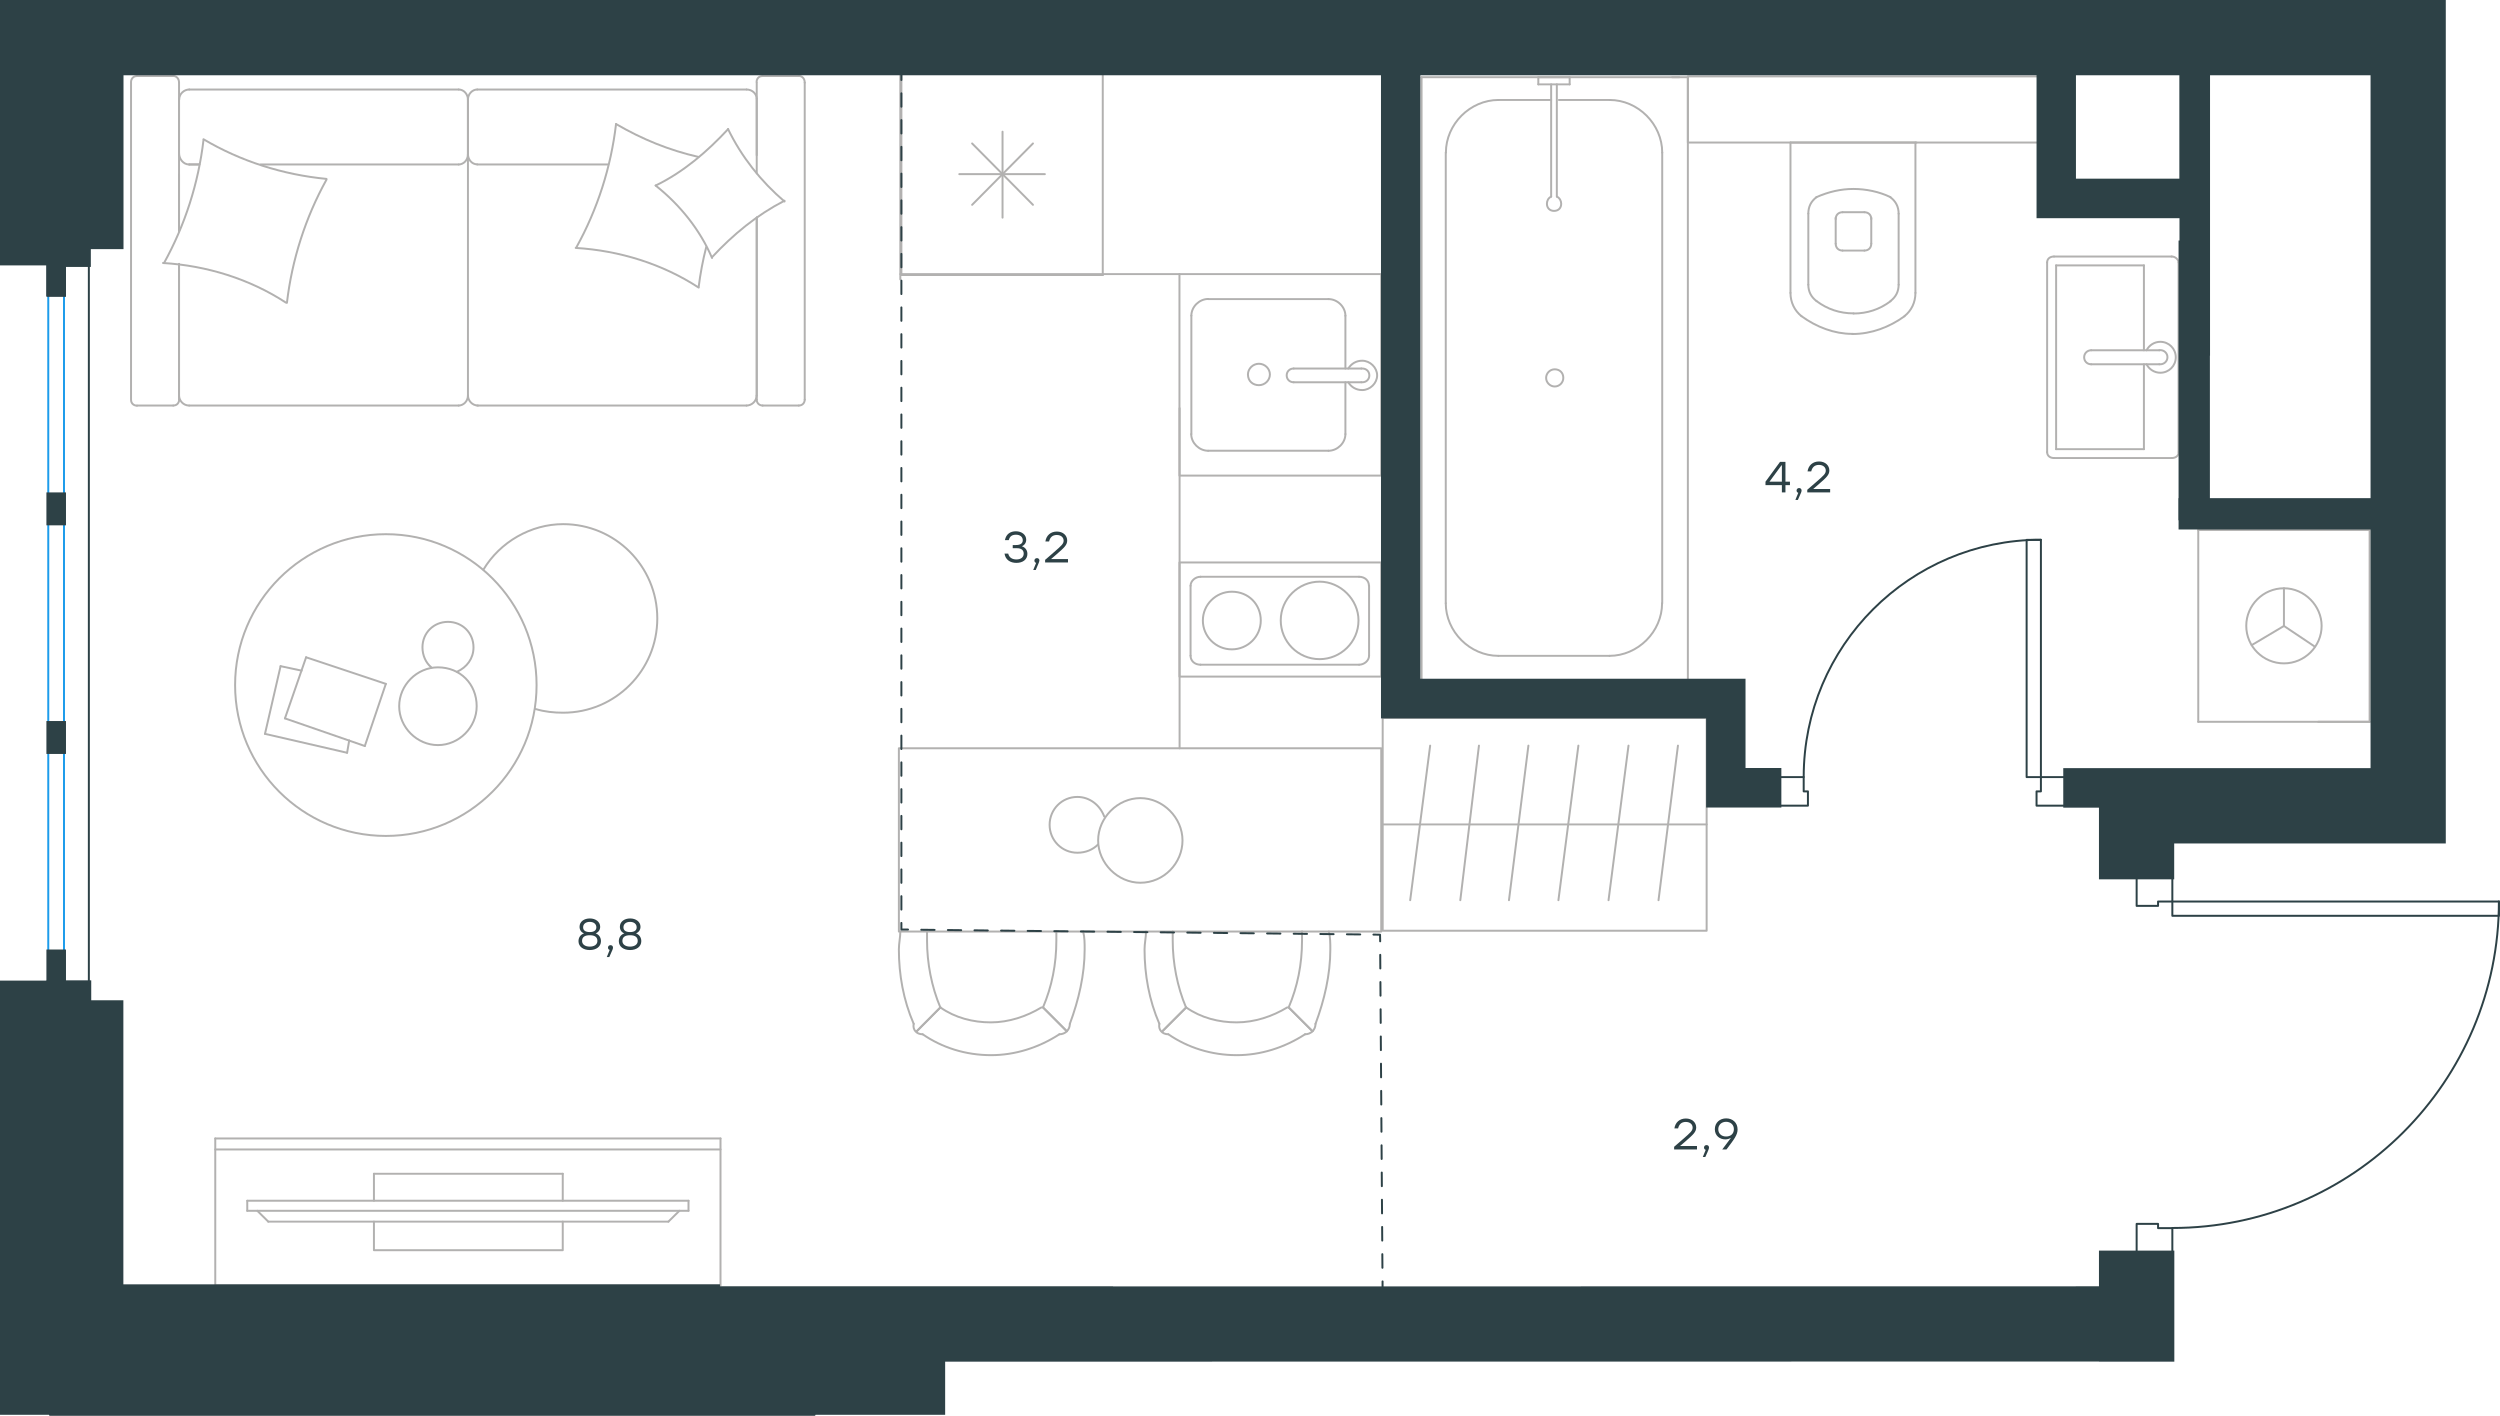 <?xml version="1.0" encoding="utf-8"?>
<!-- Generator: Adobe Illustrator 26.5.0, SVG Export Plug-In . SVG Version: 6.00 Build 0)  -->
<svg version="1.1" id="Слой_1" xmlns="http://www.w3.org/2000/svg" xmlns:xlink="http://www.w3.org/1999/xlink" x="0px" y="0px"
	 viewBox="0 0 1890.7 1070.8" style="enable-background:new 0 0 1890.7 1070.8;" xml:space="preserve">
<style type="text/css">
	.st0{fill:none;stroke:#B2B1B0;stroke-width:1.5;stroke-linecap:round;stroke-linejoin:round;stroke-miterlimit:22.926;}
	.st1{fill:none;stroke:#1D9CEB;stroke-width:1.5;stroke-linecap:round;stroke-linejoin:round;stroke-miterlimit:22.926;}
	.st2{fill:none;stroke:#2D4146;stroke-width:1.5;stroke-linecap:round;stroke-linejoin:round;stroke-miterlimit:22.926;}
	.st3{fill:none;stroke:#2D4146;stroke-width:1.5;stroke-linecap:round;stroke-linejoin:round;}
	.st4{fill:none;stroke:#2D4146;stroke-width:1.5;stroke-linecap:round;stroke-linejoin:round;stroke-dasharray:10.29,10.29;}
	.st5{fill:none;stroke:#2D4146;stroke-width:1.5;stroke-linecap:round;stroke-linejoin:round;stroke-dasharray:10.06,10.06;}
	.st6{fill:none;stroke:#2D4146;stroke-width:1.5;stroke-linecap:round;stroke-linejoin:round;stroke-dasharray:10.12,10.12;}
	.st7{fill:#2D4146;}
</style>
<g>
	<rect x="679.8" y="565.9" class="st0" width="364.8" height="138.6"/>
	<path class="st0" d="M897.1,761.9c11.2,7.9,24.7,11.3,38.2,11.3c13.5,0,27-4.5,38.2-11.3"/>
	<path class="st0" d="M866.7,704.5c0,4.5-1.1,9-1.1,13.5c0,19.1,3.4,38.3,11.2,56.3"/>
	<path class="st0" d="M994.9,774.3c6.7-18,11.2-37.1,11.2-56.3c0-4.5,0-9-1.1-13.5"/>
	<path class="st0" d="M886.9,704.5c0,2.3,0,4.5,0,6.8c0,16.9,3.4,34.9,10.1,50.7"/>
	<path class="st0" d="M974.6,761.9c6.7-15.8,10.1-32.6,10.1-50.7c0-2.2,0-4.5,0-6.8"/>
	<path class="st0" d="M883.6,782.2c14.6,10.1,32.6,15.8,51.7,15.8c18,0,36-5.6,51.7-15.8"/>
	<line class="st0" x1="897.1" y1="761.9" x2="879.1" y2="779.9"/>
	<line class="st0" x1="974.6" y1="761.9" x2="992.6" y2="779.9"/>
	<line class="st0" x1="897.1" y1="761.9" x2="879.1" y2="779.9"/>
	<line class="st0" x1="974.6" y1="761.9" x2="992.6" y2="779.9"/>
	<path class="st0" d="M987,782.2c4.5,0,7.9-3.4,7.9-7.9"/>
	<path class="st0" d="M876.8,774.3c-0.9,4.5,2.2,7.9,6.7,7.9"/>
	<path class="st0" d="M711.2,761.9c11.2,7.9,24.7,11.3,38.2,11.3c13.5,0,27-4.5,38.2-11.3"/>
	<path class="st0" d="M680.9,704.5c0,4.5-1.1,9-1.1,13.5c0,19.1,3.4,38.3,11.2,56.3"/>
	<path class="st0" d="M809.1,774.3c6.7-18,11.2-37.1,11.2-56.3c0-4.5,0-9-1.1-13.5"/>
	<path class="st0" d="M701.1,704.5c0,2.3,0,4.5,0,6.8c0,16.9,3.4,34.9,10.1,50.7"/>
	<path class="st0" d="M788.8,761.9c6.7-15.8,10.1-32.6,10.1-50.7c0-2.2,0-4.5,0-6.8"/>
	<path class="st0" d="M697.8,782.2c14.6,10.1,32.6,15.8,51.7,15.8c18,0,36-5.6,51.7-15.8"/>
	<line class="st0" x1="711.2" y1="761.9" x2="693.3" y2="779.9"/>
	<line class="st0" x1="788.8" y1="761.9" x2="806.8" y2="779.9"/>
	<line class="st0" x1="711.2" y1="761.9" x2="693.3" y2="779.9"/>
	<line class="st0" x1="788.8" y1="761.9" x2="806.8" y2="779.9"/>
	<path class="st0" d="M801.2,782.2c4.5,0,7.9-3.4,7.9-7.9"/>
	<path class="st0" d="M691,774.3c-0.9,4.5,2.2,7.9,6.7,7.9"/>
	<path class="st0" d="M894.3,635.6c0-17.2-14.8-32-31.9-32c-17.1,0-31.9,14.8-31.9,32c0,17.2,14.8,32,31.9,32
		C880.2,667.6,894.3,652.8,894.3,635.6z"/>
	<path class="st0" d="M830.4,638.7c-3.9,3.9-9.3,6.2-15.6,6.2c-11.7,0-21-9.4-21-21.1s9.3-21.1,21-21.1c9.3,0,17.1,6.2,20.3,14.8"/>
</g>
<g>
	<line class="st0" x1="197" y1="124.4" x2="346.9" y2="124.4"/>
	<line class="st0" x1="604.1" y1="306.7" x2="576.7" y2="306.7"/>
	<line class="st0" x1="564.6" y1="306.7" x2="360.9" y2="306.7"/>
	<line class="st0" x1="135.4" y1="174.7" x2="135.4" y2="132"/>
	<line class="st0" x1="135.4" y1="299.1" x2="135.4" y2="199.6"/>
	<line class="st0" x1="572.3" y1="299.1" x2="572.3" y2="164.5"/>
	<line class="st0" x1="353.9" y1="117.4" x2="353.9" y2="74.7"/>
	<line class="st0" x1="360.9" y1="124.4" x2="460" y2="124.4"/>
	<line class="st0" x1="103.6" y1="57.5" x2="131" y2="57.5"/>
	<line class="st0" x1="353.9" y1="74.7" x2="353.9" y2="117.4"/>
	<line class="st0" x1="564.6" y1="67.7" x2="360.9" y2="67.7"/>
	<line class="st0" x1="572.3" y1="164.5" x2="572.3" y2="302.2"/>
	<line class="st0" x1="346.9" y1="306.7" x2="143.1" y2="306.7"/>
	<line class="st0" x1="131" y1="306.7" x2="103.6" y2="306.7"/>
	<line class="st0" x1="143.1" y1="124.4" x2="150.7" y2="124.4"/>
	<line class="st0" x1="135.4" y1="62.5" x2="135.4" y2="174.7"/>
	<line class="st0" x1="143.1" y1="124.4" x2="150.7" y2="124.4"/>
	<line class="st0" x1="135.4" y1="74.7" x2="135.4" y2="117.4"/>
	<line class="st0" x1="353.9" y1="74.7" x2="353.9" y2="117.4"/>
	<line class="st0" x1="346.9" y1="67.7" x2="143.1" y2="67.7"/>
	<line class="st0" x1="135.4" y1="199.6" x2="135.4" y2="302.2"/>
	<line class="st0" x1="608.6" y1="62.5" x2="608.6" y2="302.2"/>
	<line class="st0" x1="576.7" y1="57.5" x2="604.1" y2="57.5"/>
	<line class="st0" x1="572.3" y1="131.1" x2="572.3" y2="62.5"/>
	<line class="st0" x1="353.9" y1="117.4" x2="353.9" y2="299.1"/>
	<line class="st0" x1="572.3" y1="117.4" x2="572.3" y2="74.7"/>
	<path class="st0" d="M135.4,62.5c0-3.6-2.5-5.1-4.5-5.1"/>
	<path class="st0" d="M572.3,302.2c0,3.2,2.5,4.5,4.5,4.5"/>
	<path class="st0" d="M576.7,57.5c-3.2,0-4.5,2.5-4.5,4.5"/>
	<path class="st0" d="M346.9,124.4c3.5,0,7-3.2,7-7.6"/>
	<path class="st0" d="M572.3,74.7c0-3.5-3.2-7-7.6-7"/>
	<path class="st0" d="M143.1,67.7c-3.8,0-7.6,3.2-7.6,7.6"/>
	<path class="st0" d="M346.9,306.7c3.5,0,7-3.2,7-7.6"/>
	<path class="st0" d="M353.9,75.3c0-3.8-2.9-7.6-7-7.6"/>
	<path class="st0" d="M353.9,299.1c0,3.8,3.2,7.6,7.6,7.6"/>
	<path class="st0" d="M103.6,57.5c-3.2,0-4.5,2.6-4.5,4.5v240.3c0,3.2,2.5,4.5,4.5,4.5"/>
	<path class="st0" d="M360.9,67.7c-3.5,0-7,3.2-7,7.6"/>
	<path class="st0" d="M604.1,306.7c3.2,0,4.5-2.5,4.5-4.5"/>
	<path class="st0" d="M135.4,299.1c0,3.8,3.2,7.6,7.6,7.6"/>
	<path class="st0" d="M131,306.7c3.2,0,4.5-2.5,4.5-4.5"/>
	<path class="st0" d="M564.6,306.7c3.8,0,7.6-3.2,7.6-7.6"/>
	<path class="st0" d="M135.4,115.9c0,4.2,3.2,8.5,7.6,8.5"/>
	<path class="st0" d="M353.9,116.7c0,3.8,2.9,7.6,7,7.6"/>
	<path class="st0" d="M608.6,62.5c0-3.6-2.5-5.1-4.5-5.1"/>
	<path class="st0" d="M246.9,135.9c-15.9,28.7-26.1,60.6-29.9,93.1"/>
	<path class="st0" d="M593.3,151.8c-21,10.8-38.8,25.5-54.8,42.7"/>
	<path class="st0" d="M538.5,195.1c-8.9-21-24.2-40.2-42.7-54.8"/>
	<path class="st0" d="M216.3,228.9c-27.4-17.9-59.9-28-93-30"/>
	<path class="st0" d="M436,186.9c15.9-28.7,26.1-60.6,29.9-93.1"/>
	<path class="st0" d="M465.9,93.8c19.7,11.5,40.1,19.8,62.4,24.9"/>
	<path class="st0" d="M528.4,217.5c-27.4-17.9-59.9-28-93-30"/>
	<path class="st0" d="M124,199c15.9-28.7,26.1-60.6,29.9-93.1"/>
	<path class="st0" d="M153.9,105.3c28,16.6,59.9,26.8,93,30"/>
	<path class="st0" d="M495.9,140.3c21-10.2,38.8-25.5,54.8-42.7"/>
	<path class="st0" d="M534.1,186.9c-2.5,9.6-4.5,20.4-5.7,30"/>
	<path class="st0" d="M550.6,97.6c10.2,21,24.8,39.5,42.7,54.8"/>
</g>
<g>
	<g>
		<line class="st0" x1="544.9" y1="869.3" x2="162.8" y2="869.3"/>
		<polyline class="st0" points="162.8,861 162.8,972.2 544.9,972.2 544.9,861 		"/>
		<line class="st0" x1="544.9" y1="861" x2="162.8" y2="861"/>
	</g>
	<g>
		<polyline class="st0" points="282.8,923.9 282.8,945.5 425.6,945.5 425.6,923.9 		"/>
		<line class="st0" x1="425.6" y1="908.1" x2="425.6" y2="887.7"/>
		<line class="st0" x1="425.6" y1="887.7" x2="282.8" y2="887.7"/>
		<line class="st0" x1="282.8" y1="887.7" x2="282.8" y2="908.1"/>
		<line class="st0" x1="520.7" y1="908.1" x2="520.7" y2="915.7"/>
		<line class="st0" x1="202.9" y1="923.9" x2="194.6" y2="915.7"/>
		<line class="st0" x1="513.8" y1="915.7" x2="505.5" y2="923.9"/>
		<line class="st0" x1="187" y1="915.7" x2="520.7" y2="915.7"/>
		<line class="st0" x1="520.7" y1="908.1" x2="187" y2="908.1"/>
		<line class="st0" x1="187" y1="908.1" x2="187" y2="915.7"/>
		<line class="st0" x1="505.5" y1="923.9" x2="202.9" y2="923.9"/>
	</g>
</g>
<g>
	<line class="st0" x1="1449.4" y1="107.8" x2="1354.1" y2="107.8"/>
	<g>
		<line class="st0" x1="1448.6" y1="221.5" x2="1448.6" y2="107.8"/>
		<line class="st0" x1="1367.6" y1="161.6" x2="1367.6" y2="215.3"/>
		<line class="st0" x1="1435.9" y1="215.3" x2="1435.9" y2="161.6"/>
		<line class="st0" x1="1388.3" y1="164.7" x2="1388.3" y2="184.3"/>
		<line class="st0" x1="1415.2" y1="184.3" x2="1415.2" y2="164.7"/>
		<line class="st0" x1="1410" y1="160.5" x2="1393.5" y2="160.5"/>
		<line class="st0" x1="1354.1" y1="107.8" x2="1354.1" y2="221.5"/>
		<line class="st0" x1="1393.5" y1="189.5" x2="1410" y2="189.5"/>
		<path class="st0" d="M1362.4,239.1c11.4,8.3,24.9,13.4,38.3,13.4c0,0,0,0,1,0"/>
		<path class="st0" d="M1393.5,160.5c-3.1,0-5.2,2.1-5.2,5.2"/>
		<path class="st0" d="M1373.8,149.1c-4.1,3.1-6.2,7.2-6.2,12.4"/>
		<path class="st0" d="M1388.3,184.3c0,3.1,2.1,5.2,5.2,5.2"/>
		<path class="st0" d="M1373.8,227.7c8.3,6.2,17.6,9.3,28,9.3"/>
		<path class="st0" d="M1410,189.5c3.1,0,5.2-2.1,5.2-5.2"/>
		<path class="st0" d="M1415.2,165.7c0-3.1-2.1-5.2-5.2-5.2"/>
		<path class="st0" d="M1435.9,161.6c0-5.2-2.1-9.3-6.2-12.4"/>
		<path class="st0" d="M1429.7,149.1c-8.3-4.1-18.6-6.2-28-6.2s-18.6,2.1-28,6.2"/>
		<path class="st0" d="M1429.7,227.7c4.1-3.1,6.2-7.2,6.2-12.4"/>
		<path class="st0" d="M1400.9,252.6L1400.9,252.6c14.5,0,28-5.2,39.4-13.4"/>
		<path class="st0" d="M1354.1,221.5c0,7.2,3.1,13.4,8.3,17.6"/>
		<path class="st0" d="M1440.3,239.1c5.2-4.1,8.3-10.3,8.3-17.6"/>
		<path class="st0" d="M1401.8,237.1L1401.8,237.1c10.4,0,19.7-3.1,28-9.3"/>
		<path class="st0" d="M1367.6,215.3c0,5.2,2.1,9.3,6.2,12.4"/>
	</g>
	<rect x="1276.5" y="57.8" class="st0" width="265.1" height="50"/>
</g>
<g>
	<line class="st0" x1="1555" y1="200.7" x2="1621.4" y2="200.7"/>
	<line class="st0" x1="1621.4" y1="200.7" x2="1621.4" y2="264.9"/>
	<line class="st0" x1="1621.4" y1="275.5" x2="1621.4" y2="339.7"/>
	<line class="st0" x1="1555" y1="339.7" x2="1555" y2="200.7"/>
	<line class="st0" x1="1621.4" y1="339.7" x2="1555" y2="339.7"/>
	<line class="st0" x1="1647.6" y1="341.9" x2="1647.6" y2="198.5"/>
	<line class="st0" x1="1553.4" y1="346.4" x2="1642.5" y2="346.4"/>
	<line class="st0" x1="1548.2" y1="198.5" x2="1548.2" y2="341.9"/>
	<line class="st0" x1="1642.5" y1="194" x2="1553.4" y2="194"/>
	<path class="st0" d="M1553.4,194c-3.1,0-5.2,1.8-5.2,4.5"/>
	<path class="st0" d="M1548.2,341.9c0,2.7,2.1,4.5,5.2,4.5"/>
	<path class="st0" d="M1642.5,346.4c3.1,0,5.2-1.8,5.2-4.5"/>
	<path class="st0" d="M1647.6,198.5c0-1.8-2.1-4.5-5.2-4.5"/>
	<line class="st0" x1="1581.5" y1="275.5" x2="1633" y2="275.5"/>
	<line class="st0" x1="1633" y1="264.9" x2="1581.5" y2="264.9"/>
	<path class="st0" d="M1581.5,275.5L1581.5,275.5c-3,0-5.3-2.3-5.3-5.3c0-2.9,2.3-5.3,5.3-5.3h0"/>
	<path class="st0" d="M1623.4,264.9c2-3.9,6-6.4,10.4-6.4c6.5,0,11.7,5.2,11.7,11.7c0,6.5-5.2,11.7-11.7,11.7
		c-4.4,0-8.4-2.5-10.4-6.4"/>
	<path class="st0" d="M1633,264.9c0.3,0,0.5-0.1,0.8-0.1c3,0,5.4,2.4,5.4,5.3c0,3-2.4,5.4-5.4,5.4c-0.3,0-0.5,0-0.8,0"/>
</g>
<g>
	<line class="st0" x1="1179" y1="75.6" x2="1217.2" y2="75.6"/>
	<line class="st0" x1="1133.3" y1="75.6" x2="1173.1" y2="75.6"/>
	<line class="st0" x1="1257.1" y1="115.4" x2="1257.1" y2="456.2"/>
	<line class="st0" x1="1217.2" y1="496" x2="1133.3" y2="496"/>
	<line class="st0" x1="1075.1" y1="514.3" x2="1075.1" y2="58.4"/>
	<line class="st0" x1="1276.5" y1="514.3" x2="1075.1" y2="514.3"/>
	<line class="st0" x1="1093.4" y1="456.2" x2="1093.4" y2="115.4"/>
	<line class="st0" x1="1276.5" y1="58.4" x2="1276.5" y2="514.3"/>
	<line class="st0" x1="1075.1" y1="58.4" x2="1276.5" y2="58.4"/>
	<path class="st0" d="M1217.2,496c21.5,0,39.8-18.3,39.8-39.8"/>
	<path class="st0" d="M1133.3,75.6c-21.5,0-39.8,18.3-39.8,39.8"/>
	<path class="st0" d="M1093.4,456.2c0,21.5,18.3,39.8,39.8,39.8"/>
	<path class="st0" d="M1257.1,115.4c0-21.5-18.3-39.8-39.8-39.8"/>
	<line class="st0" x1="1264.6" y1="58.4" x2="1270" y2="58.4"/>
	<line class="st0" x1="1177.4" y1="63.8" x2="1177.4" y2="148.7"/>
	<line class="st0" x1="1173.1" y1="148.7" x2="1173.1" y2="63.8"/>
	<line class="st0" x1="1163.4" y1="58.4" x2="1187.1" y2="58.4"/>
	<line class="st0" x1="1187.1" y1="58.4" x2="1187.1" y2="63.8"/>
	<line class="st0" x1="1187.1" y1="63.8" x2="1163.4" y2="63.8"/>
	<line class="st0" x1="1163.4" y1="63.8" x2="1163.4" y2="58.4"/>
	<path class="st0" d="M1173.1,148.7c-2.2,1.1-3.2,3.2-3.2,5.4c0,3.2,2.2,5.4,5.4,5.4c3.2,0,5.4-2.1,5.4-5.4c0-2.1-1.1-4.3-3.2-5.4"
		/>
	<path class="st0" d="M1175.8,279.3c-3.6,0-6.5,3-6.5,6.5s3,6.5,6.5,6.5c3.6,0,6.5-3,6.5-6.5
		C1182.3,281.7,1179.4,279.3,1175.8,279.3z"/>
</g>
<g>
	<line class="st0" x1="1792.1" y1="400.8" x2="1662.5" y2="400.8"/>
	<g>
		<line class="st0" x1="1662.5" y1="545.9" x2="1662.5" y2="400.8"/>
		<line class="st0" x1="1753.2" y1="545.9" x2="1792.1" y2="545.9"/>
		<line class="st0" x1="1662.5" y1="545.9" x2="1792.1" y2="545.9"/>
		<line class="st0" x1="1727.3" y1="473.4" x2="1750.6" y2="489"/>
		<line class="st0" x1="1727.3" y1="473.4" x2="1727.3" y2="444.9"/>
		<line class="st0" x1="1727.3" y1="473.4" x2="1702.9" y2="487.9"/>
		<path class="st0" d="M1727.3,444.9c-15.7,0-28.5,12.8-28.5,28.4c0,15.7,12.8,28.4,28.5,28.4c15.7,0,28.5-12.8,28.5-28.4
			C1755.8,458.3,1743,444.9,1727.3,444.9z"/>
		<line class="st0" x1="1792.1" y1="545.9" x2="1792.1" y2="400.7"/>
	</g>
</g>
<g>
	<line class="st0" x1="834" y1="55.5" x2="834" y2="208"/>
	<line class="st0" x1="758.2" y1="99.6" x2="758.2" y2="164.6"/>
	<line class="st0" x1="735.2" y1="154.9" x2="781.2" y2="108.5"/>
	<line class="st0" x1="735.2" y1="108.5" x2="781.2" y2="154.9"/>
	<line class="st0" x1="725.5" y1="131.7" x2="790.2" y2="131.7"/>
	<line class="st0" x1="834" y1="208" x2="681.7" y2="208"/>
	<line class="st0" x1="681.7" y1="55.5" x2="681.7" y2="208"/>
	<line class="st0" x1="834" y1="55.5" x2="681.7" y2="55.5"/>
</g>
<g>
	<rect x="892" y="207.3" class="st0" width="152.6" height="152.4"/>
	<line class="st0" x1="978.4" y1="289.1" x2="1029.5" y2="289.1"/>
	<line class="st0" x1="1017.5" y1="278.7" x2="1017.5" y2="238.7"/>
	<line class="st0" x1="901" y1="238.7" x2="901" y2="328.3"/>
	<line class="st0" x1="1017.5" y1="328.3" x2="1017.5" y2="289.1"/>
	<line class="st0" x1="913.7" y1="340.9" x2="1004.7" y2="340.9"/>
	<line class="st0" x1="1029.5" y1="278.7" x2="978.4" y2="278.7"/>
	<line class="st0" x1="1004.7" y1="226.2" x2="913.7" y2="226.2"/>
	<path class="st0" d="M978.4,289.1L978.4,289.1c-3,0-5.3-2.2-5.3-5.2c0-3,2.3-5.2,5.3-5.2"/>
	<path class="st0" d="M1004.7,226.2c6.8,0,12.8,5.9,12.8,12.6"/>
	<path class="st0" d="M1019.7,278.7c2.3-3.7,6-5.9,10.5-5.9c6,0,11.3,5.2,11.3,11.1c0,5.9-5.3,11.1-11.3,11.1
		c-4.5,0-8.3-2.2-10.5-5.9"/>
	<path class="st0" d="M913.7,340.9c-6.8,0-12.8-5.9-12.8-12.6"/>
	<path class="st0" d="M1017.5,328.3c0,6.7-6,12.6-12.8,12.6"/>
	<path class="st0" d="M901,238.7c0-6.7,6-12.6,12.8-12.6"/>
	<path class="st0" d="M1029.5,278.7h0.8c3,0,5.3,2.2,5.3,5.2c0,3-2.3,5.2-5.3,5.2h-0.8"/>
	<path class="st0" d="M952.1,291.3c4.5,0,8.3-3.7,8.3-8.1c0-4.4-3.8-8.1-8.3-8.1c-4.5,0-8.3,3.7-8.3,8.1
		C943.8,288.3,947.6,291.3,952.1,291.3z"/>
</g>
<g>
	<path class="st0" d="M931.6,447.5c-12.1,0-21.9,9.8-21.9,21.8c0,12,9.8,21.8,21.9,21.8c12.1,0,21.9-9.8,21.9-21.8
		C953.5,457.2,944.4,447.5,931.6,447.5z"/>
	<path class="st0" d="M998,439.9c-15.8,0-29.4,12.8-29.4,29.3c0,15.8,12.8,29.3,29.4,29.3c15.8,0,29.4-12.8,29.4-29.3
		C1027.4,453.5,1013.8,439.9,998,439.9z"/>
	<line class="st0" x1="907.9" y1="436.2" x2="1027.8" y2="436.2"/>
	<path class="st0" d="M1027.8,436.2L1027.8,436.2c4.5,0,7.5,3,7.5,6.8"/>
	<path class="st0" d="M900.4,443L900.4,443c0-3.8,3.8-6.8,7.5-6.8"/>
	<g>
		<line class="st0" x1="1027.8" y1="502.7" x2="907.9" y2="502.7"/>
		<path class="st0" d="M907.9,502.7L907.9,502.7c-4.5,0-7.5-3-7.5-6.8"/>
		<path class="st0" d="M1035.4,495.9L1035.4,495.9c0,3.8-3.8,6.8-7.5,6.8"/>
	</g>
	<rect x="892" y="425.4" class="st0" width="152.6" height="86.3"/>
	<line class="st0" x1="1035.4" y1="443" x2="1035.4" y2="495.9"/>
	<line class="st0" x1="900.4" y1="495.9" x2="900.4" y2="443"/>
</g>
<line class="st0" x1="892" y1="207.3" x2="680.9" y2="207.3"/>
<line class="st0" x1="680.9" y1="211.3" x2="680.9" y2="55.5"/>
<g>
	<rect x="1045.7" y="542.9" class="st0" width="245" height="161"/>
	<line class="st0" x1="1045.7" y1="623.5" x2="1290.7" y2="623.5"/>
	<line class="st0" x1="1254.3" y1="680.8" x2="1269" y2="563.9"/>
	<line class="st0" x1="1216.5" y1="680.8" x2="1231.6" y2="563.9"/>
	<line class="st0" x1="1178.6" y1="680.8" x2="1193.7" y2="563.9"/>
	<line class="st0" x1="1141.2" y1="680.8" x2="1155.9" y2="563.9"/>
	<line class="st0" x1="1104.4" y1="680.8" x2="1118.5" y2="563.9"/>
	<line class="st0" x1="1066.5" y1="680.8" x2="1081.6" y2="563.9"/>
</g>
<line class="st0" x1="892.1" y1="565.9" x2="892.1" y2="308.7"/>
<g>
	<line class="st0" x1="200.4" y1="555" x2="212.2" y2="503.8"/>
	<line class="st0" x1="212.2" y1="503.8" x2="228.1" y2="507.2"/>
	<line class="st0" x1="264.1" y1="560" x2="262.5" y2="569.3"/>
	<line class="st0" x1="262.5" y1="569.3" x2="200.4" y2="555"/>
	<line class="st0" x1="215.5" y1="543.3" x2="231.5" y2="497.1"/>
	<line class="st0" x1="231.5" y1="497.1" x2="291.8" y2="517.2"/>
	<line class="st0" x1="291.8" y1="517.2" x2="275.9" y2="564.2"/>
	<line class="st0" x1="275.9" y1="564.2" x2="215.5" y2="543.3"/>
	<ellipse class="st0" cx="291.8" cy="518.1" rx="114" ry="114.1"/>
	<path class="st0" d="M331.2,504.7c-15.9,0-29.3,13.4-29.3,29.4c0,15.9,13.4,29.4,29.3,29.4c15.9,0,29.3-13.4,29.3-29.4
		C360.5,517.2,348,504.7,331.2,504.7z"/>
	<path class="st0" d="M326.2,504.7c-4.2-3.4-6.7-9.2-6.7-15.1c0-10.9,8.4-19.3,19.3-19.3c10.9,0,19.3,8.4,19.3,19.3
		c0,8.4-5,15.1-12.6,18.5"/>
	<path class="st0" d="M365.6,430.8c12.6-21,36-34.4,60.3-34.4c39.4,0,71.2,31.9,71.2,71.3c0,39.4-31.8,71.3-71.2,71.3
		c-7,0-14-0.7-20.9-2.8"/>
</g>
<line class="st1" x1="36.5" y1="212" x2="36.5" y2="747.6"/>
<line class="st1" x1="48.4" y1="212" x2="48.4" y2="747.6"/>
<path class="st2" d="M1543.5,408.2c-99.1,0-179.4,80.3-179.4,179.4"/>
<polygon class="st2" points="1367.3,609.3 1367.3,598.5 1364.1,598.5 1364.1,587.7 1345.7,587.7 1345.7,609.3 "/>
<polygon class="st2" points="1561.9,609.3 1561.9,587.7 1543.5,587.7 1543.5,598.5 1540.2,598.5 1540.2,609.3 "/>
<rect x="1532.7" y="408.3" class="st2" width="10.8" height="179.4"/>
<polyline class="st2" points="1345.7,582.3 1345.7,587.7 1345.7,609.3 1345.7,587.7 "/>
<polyline class="st2" points="1561.9,582.3 1561.9,587.7 1561.9,609.3 1561.9,587.7 "/>
<path class="st2" d="M1642.9,928.7c136.4,0,247-110.6,247-247"/>
<polygon class="st2" points="1615.9,925.6 1632.1,925.6 1632.1,928.8 1642.9,928.8 1642.9,947.2 1615.9,947.2 "/>
<polygon class="st2" points="1615.9,663.4 1642.9,663.4 1642.9,681.8 1632.1,681.8 1632.1,685.1 1615.9,685.1 "/>
<rect x="1642.9" y="681.8" class="st2" width="247" height="10.8"/>
<rect x="37.8" y="1026.8" class="st2" width="578.2" height="43.2"/>
<rect x="91.8" y="972.7" class="st2" width="451.3" height="54"/>
<line class="st2" x1="67.2" y1="200.5" x2="67.2" y2="819.9"/>
<rect x="36.5" y="200.5" class="st2" width="11.9" height="22"/>
<rect x="36.5" y="742.9" class="st2" width="31.1" height="15"/>
<rect x="36.5" y="187" class="st2" width="30.7" height="13.5"/>
<g>
	<g>
		<line class="st3" x1="1045.6" y1="974.1" x2="1045.6" y2="969.1"/>
		<line class="st4" x1="1045.5" y1="958.8" x2="1043.8" y2="717"/>
		<polyline class="st3" points="1043.8,711.9 1043.7,706.9 1038.7,706.8 		"/>
		<line class="st5" x1="1028.7" y1="706.7" x2="691.7" y2="703.1"/>
		<polyline class="st3" points="686.7,703 681.7,703 681.7,698 		"/>
		<line class="st6" x1="681.7" y1="687.9" x2="681.7" y2="65.5"/>
		<line class="st3" x1="681.7" y1="60.5" x2="681.7" y2="55.5"/>
	</g>
</g>
<rect x="35.1" y="372.4" class="st7" width="14.8" height="24.9"/>
<rect x="35.1" y="718.1" class="st7" width="14.8" height="24.9"/>
<rect x="35.1" y="545.3" class="st7" width="14.8" height="24.9"/>
<rect x="35.1" y="199.6" class="st7" width="14.8" height="24.9"/>
<polygon class="st7" points="1587.4,945.8 1587.4,972.8 841.8,972.9 841.8,972.8 544.5,972.8 544.5,971.3 93.3,971.3 93.3,756.5 
	69,756.5 69,741.4 35.1,741.4 35.1,741.6 0,741.6 0,1070 714.8,1070 714.8,1029.8 1587.4,1029.7 1587.4,1029.8 1644.4,1029.8 
	1644.4,945.8 "/>
<rect x="1647.6" y="181.9" class="st7" width="23.7" height="211.6"/>
<rect x="1736" y="288.4" transform="matrix(-1.836970e-16 1 -1 -1.836970e-16 2136.408 -1359.258)" class="st7" width="23.7" height="200.4"/>
<path class="st7" d="M0,0v200.7h35.1v1.2v22h14.8v-22h18.8v-13.5h24.7V56.9h951v486.4h245.9v67.4h56.9v-29.9h-27.1v-67.5h-245.9
	V56.9h466V165h108.1v104h23.1v-23.1v-189h121.4l0,189h0V269h0l0,311.9h-232.4v29.9h27v54.2h56.9v-27.1h205.4v-56.9V13.6V0H0z
	 M1648.3,135.1H1570V56.9h78.2V135.1z"/>
<g>
	<path class="st7" d="M454.5,711.8c0,4.2-3.7,6.7-8.5,6.7c-4.8,0-8.5-2.5-8.5-6.7c0-2.8,1.5-5,4.2-5.9c-2.2-0.8-3.4-2.7-3.4-5
		c0-3.9,3.4-6.3,7.8-6.3c4.3,0,7.8,2.5,7.8,6.3c0,2.2-1.2,4.1-3.4,5C453,706.8,454.5,709,454.5,711.8z M451.8,711.6
		c0-2.9-2-4.3-5.8-4.3c-3.8,0-5.8,1.4-5.8,4.3c0,2.7,2.4,4.3,5.8,4.3C449.4,715.9,451.8,714.4,451.8,711.6z M441,701.3
		c0,2.1,1.4,3.6,5,3.6s5-1.5,5-3.6c0-2.5-2-4.1-5-4.1C443,697.2,441,698.8,441,701.3z"/>
	<path class="st7" d="M460.8,723.8h-1.9l2.2-5.4c-0.8-0.2-1.3-0.9-1.3-1.7c0-1.1,0.8-1.9,1.9-1.9c0.8,0,1.9,0.4,1.9,1.9
		C463.6,717.3,463.5,718,460.8,723.8z"/>
	<path class="st7" d="M485,711.8c0,4.2-3.7,6.7-8.5,6.7c-4.8,0-8.5-2.5-8.5-6.7c0-2.8,1.5-5,4.2-5.9c-2.2-0.8-3.4-2.7-3.4-5
		c0-3.9,3.4-6.3,7.8-6.3c4.3,0,7.8,2.5,7.8,6.3c0,2.2-1.2,4.1-3.4,5C483.5,706.8,485,709,485,711.8z M482.3,711.6
		c0-2.9-2-4.3-5.8-4.3c-3.8,0-5.8,1.4-5.8,4.3c0,2.7,2.4,4.3,5.8,4.3C479.8,715.9,482.3,714.4,482.3,711.6z M471.5,701.3
		c0,2.1,1.4,3.6,5,3.6s5-1.5,5-3.6c0-2.5-2-4.1-5-4.1S471.5,698.8,471.5,701.3z"/>
</g>
<g>
	<path class="st7" d="M777,418.9c0,4.2-3.4,6.8-8.3,6.8c-4.5,0-8.3-2.2-9-7h2.8c0.7,3.1,3.2,4.4,6.2,4.4c3.4,0,5.5-1.7,5.5-4.4
		c0-2.3-1.4-4.1-5.1-4.1h-3.2v-2.4h2.4c3.5,0,5.2-1.3,5.2-3.6c0-2.6-2.1-4.2-5.1-4.2c-2.8,0-4.7,1-5.5,4.1H760
		c0.9-4.7,4.2-6.7,8.3-6.7c4.4,0,7.8,2.6,7.8,6.4c0,2.2-1.2,4.1-3.3,4.9C775.4,414,777,416.1,777,418.9z"/>
	<path class="st7" d="M783.3,431.1h-1.9l2.2-5.4c-0.8-0.2-1.3-0.9-1.3-1.7c0-1.1,0.8-1.9,1.9-1.9c0.8,0,1.9,0.4,1.9,1.9
		C786,424.5,785.9,425.3,783.3,431.1z"/>
	<path class="st7" d="M807.7,425.4h-17.3v-2l6.7-5.8c5.6-4.9,7.3-6.3,7.3-8.7c0-2.5-2-4.3-5.2-4.3c-3.3,0-5.1,1.9-5.8,4.9h-2.8
		c0.7-4.6,4-7.5,8.7-7.5c4.7,0,7.8,3,7.8,6.8c0,3.4-2.4,5.5-7.8,10.2l-4.4,3.8h12.8V425.4z"/>
</g>
<g>
	<path class="st7" d="M1283.4,869.3h-17.3v-2l6.7-5.8c5.6-4.9,7.3-6.3,7.3-8.7c0-2.5-2-4.3-5.2-4.3c-3.3,0-5.1,1.9-5.8,4.9h-2.8
		c0.7-4.6,4-7.5,8.7-7.5c4.7,0,7.8,3,7.8,6.8c0,3.4-2.4,5.5-7.8,10.2l-4.4,3.8h12.8V869.3z"/>
	<path class="st7" d="M1289.7,875h-1.9l2.2-5.4c-0.8-0.2-1.3-0.9-1.3-1.7c0-1.1,0.8-1.9,1.9-1.9c0.8,0,1.9,0.4,1.9,1.9
		C1292.5,868.4,1292.4,869.2,1289.7,875z"/>
	<path class="st7" d="M1314.1,854.2c0,4-2.4,7.2-8.4,15.1h-3.2l6.6-8.8c-1.2,0.7-2.6,1.2-4.3,1.2c-4.1,0-7.9-2.7-7.9-7.7
		c0-5,3.8-8.2,8.6-8.2C1310.2,845.8,1314.1,848.9,1314.1,854.2z M1311.3,854c0-3.5-2.6-5.6-5.9-5.6c-3.3,0-5.9,2.2-5.9,5.6
		c0,3.5,2.6,5.5,5.8,5.5C1308.8,859.6,1311.3,857.5,1311.3,854z"/>
</g>
<g>
	<path class="st7" d="M1353.7,366.9h-3.4v5.5h-2.7v-5.5h-12.4v-2.6l11-15h4.1v15h3.4V366.9z M1347.6,364.3v-12.4h-0.3l-9.1,12.4
		L1347.6,364.3z"/>
	<path class="st7" d="M1359.7,378.1h-1.9l2.2-5.4c-0.8-0.2-1.3-0.9-1.3-1.7c0-1.1,0.8-1.9,1.9-1.9c0.8,0,1.9,0.4,1.9,1.9
		C1362.5,371.6,1362.4,372.3,1359.7,378.1z"/>
	<path class="st7" d="M1384.1,372.4h-17.3v-2l6.7-5.8c5.6-4.9,7.3-6.3,7.3-8.7c0-2.5-2-4.3-5.2-4.3c-3.3,0-5.1,1.9-5.8,4.9h-2.8
		c0.7-4.6,4-7.5,8.7-7.5c4.7,0,7.8,3,7.8,6.8c0,3.4-2.4,5.5-7.8,10.2l-4.4,3.8h12.8V372.4z"/>
</g>
</svg>
